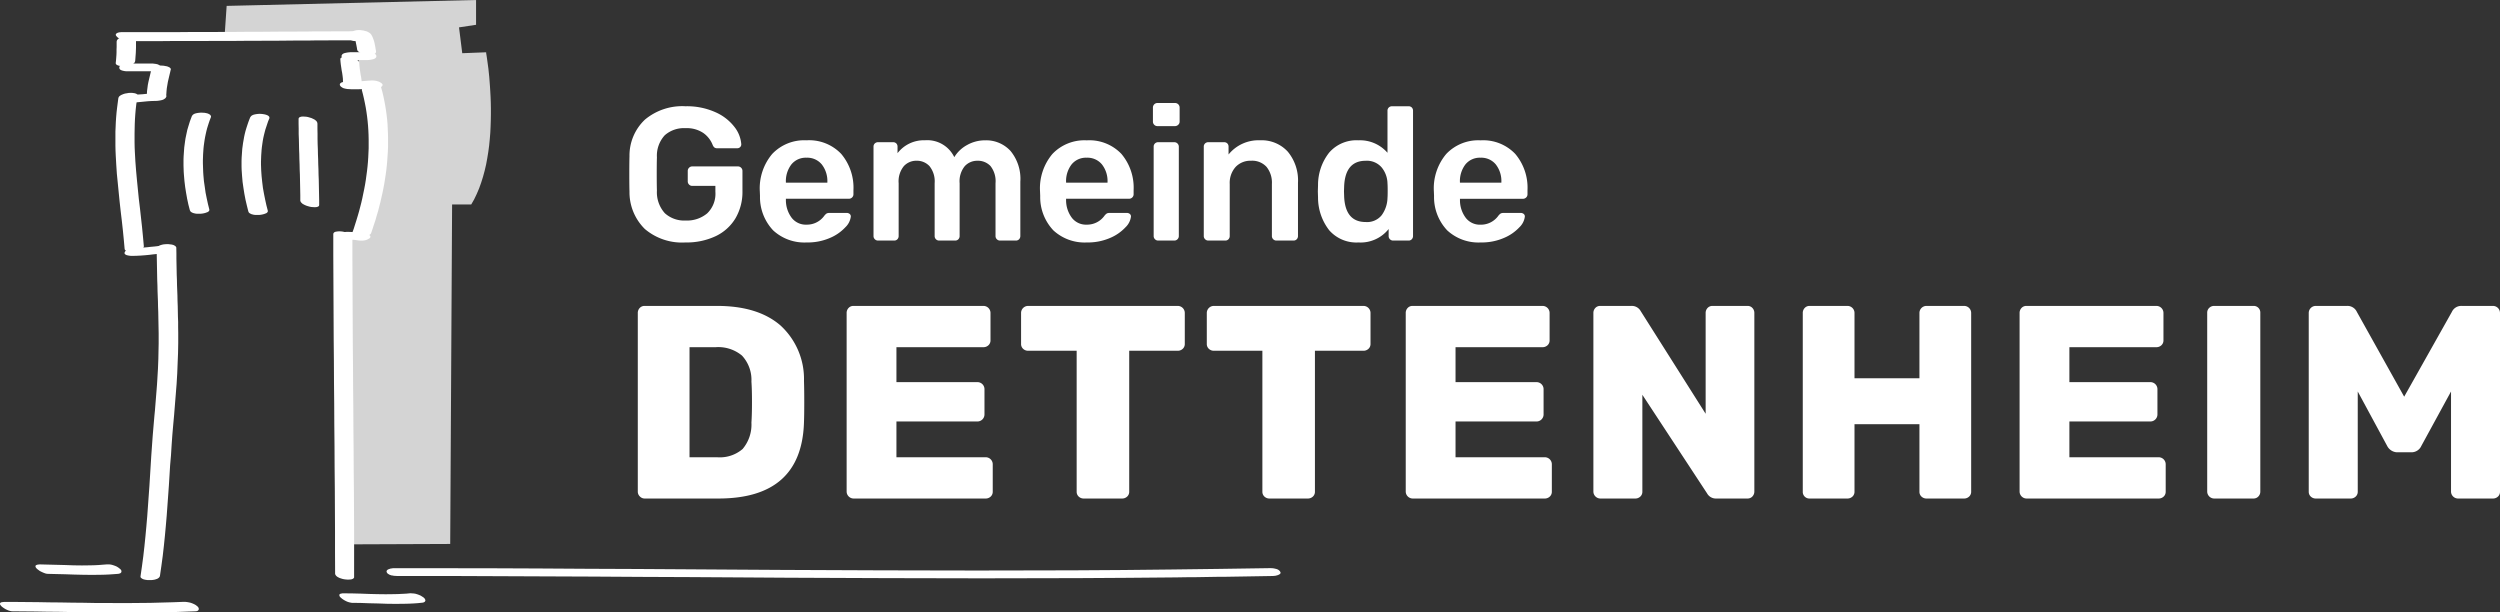 <?xml version="1.0" encoding="UTF-8"?>
<svg xmlns="http://www.w3.org/2000/svg" width="290.752" height="71.227" viewBox="0 0 290.752 71.227">
  <rect x="0" y="0" width="290.752" height="71.227" fill="#333333" stroke="none"/>
  <g id="Gruppe_1030" data-name="Gruppe 1030" transform="translate(-64 -10.849)">
    <path id="Pfad_9077" data-name="Pfad 9077" d="M7.722.22A6.675,6.675,0,0,1,3-1.342,5.991,5.991,0,0,1,1.21-5.7q-.022-.638-.022-2.046T1.21-9.79a5.741,5.741,0,0,1,1.8-4.279A6.763,6.763,0,0,1,7.722-15.62a8.081,8.081,0,0,1,3.487.693,5.667,5.667,0,0,1,2.211,1.716,3.7,3.7,0,0,1,.792,2.013.448.448,0,0,1-.132.33.476.476,0,0,1-.352.132h-2.31a.521.521,0,0,1-.33-.088.751.751,0,0,1-.2-.286A3.066,3.066,0,0,0,9.812-12.5a3.431,3.431,0,0,0-2.09-.572,3.358,3.358,0,0,0-2.409.825A3.515,3.515,0,0,0,4.4-9.68q-.022.638-.022,1.936,0,1.276.022,1.936a3.633,3.633,0,0,0,.924,2.629,3.344,3.344,0,0,0,2.42.847,3.649,3.649,0,0,0,2.508-.836A3.172,3.172,0,0,0,11.2-5.676v-.682H8.514a.509.509,0,0,1-.374-.154.509.509,0,0,1-.154-.374V-8.1A.509.509,0,0,1,8.14-8.47a.509.509,0,0,1,.374-.154h5.28a.536.536,0,0,1,.4.154.509.509,0,0,1,.154.374v2.332a6.048,6.048,0,0,1-.814,3.179A5.35,5.35,0,0,1,11.22-.506,7.926,7.926,0,0,1,7.722.22Zm14.1,0a5.347,5.347,0,0,1-3.905-1.408,5.626,5.626,0,0,1-1.529-4l-.022-.55a6.2,6.2,0,0,1,1.441-4.334A5.126,5.126,0,0,1,21.8-11.66a5.139,5.139,0,0,1,4.037,1.584,6.094,6.094,0,0,1,1.419,4.224v.462a.509.509,0,0,1-.154.374.536.536,0,0,1-.4.154H19.4v.176a3.414,3.414,0,0,0,.671,2.035,2.07,2.07,0,0,0,1.727.8A2.482,2.482,0,0,0,23.848-2.86a1.192,1.192,0,0,1,.308-.3.906.906,0,0,1,.374-.055h1.936a.543.543,0,0,1,.341.11.366.366,0,0,1,.143.308,2.047,2.047,0,0,1-.627,1.243A5.193,5.193,0,0,1,24.53-.308,6.5,6.5,0,0,1,21.824.22Zm2.4-6.952v-.044a3.149,3.149,0,0,0-.649-2.079A2.18,2.18,0,0,0,21.8-9.636a2.149,2.149,0,0,0-1.76.781A3.185,3.185,0,0,0,19.4-6.776v.044ZM30.118,0a.509.509,0,0,1-.374-.154.509.509,0,0,1-.154-.374V-10.912a.5.5,0,0,1,.154-.385.53.53,0,0,1,.374-.143h1.738a.52.52,0,0,1,.385.143.52.52,0,0,1,.143.385v.748a3.863,3.863,0,0,1,3.19-1.5A3.479,3.479,0,0,1,38.984-9.7a3.931,3.931,0,0,1,1.5-1.419,4.227,4.227,0,0,1,2.09-.539,3.841,3.841,0,0,1,2.948,1.232,5.087,5.087,0,0,1,1.144,3.586V-.528a.53.53,0,0,1-.143.374A.5.5,0,0,1,46.134,0H44.308a.509.509,0,0,1-.374-.154.509.509,0,0,1-.154-.374V-6.666a2.852,2.852,0,0,0-.583-2,2.008,2.008,0,0,0-1.529-.616,1.958,1.958,0,0,0-1.463.627,2.788,2.788,0,0,0-.6,1.991V-.528a.53.53,0,0,1-.143.374A.5.5,0,0,1,39.072,0H37.224a.509.509,0,0,1-.374-.154A.509.509,0,0,1,36.7-.528V-6.666A2.822,2.822,0,0,0,36.1-8.657a2,2,0,0,0-1.518-.627,1.958,1.958,0,0,0-1.463.627,2.788,2.788,0,0,0-.605,1.991V-.528a.53.53,0,0,1-.143.374A.5.5,0,0,1,31.988,0ZM54.406.22a5.347,5.347,0,0,1-3.9-1.408,5.626,5.626,0,0,1-1.529-4l-.022-.55a6.2,6.2,0,0,1,1.441-4.334,5.126,5.126,0,0,1,3.993-1.584,5.139,5.139,0,0,1,4.037,1.584A6.094,6.094,0,0,1,59.84-5.852v.462a.509.509,0,0,1-.154.374.536.536,0,0,1-.4.154h-7.3v.176a3.414,3.414,0,0,0,.671,2.035,2.07,2.07,0,0,0,1.727.8A2.482,2.482,0,0,0,56.43-2.86a1.192,1.192,0,0,1,.308-.3.906.906,0,0,1,.374-.055h1.936a.543.543,0,0,1,.341.11.366.366,0,0,1,.143.308,2.047,2.047,0,0,1-.627,1.243A5.193,5.193,0,0,1,57.112-.308,6.5,6.5,0,0,1,54.406.22Zm2.4-6.952v-.044a3.149,3.149,0,0,0-.649-2.079,2.18,2.18,0,0,0-1.771-.781,2.149,2.149,0,0,0-1.76.781,3.185,3.185,0,0,0-.638,2.079v.044Zm5.808-6.578a.509.509,0,0,1-.374-.154.509.509,0,0,1-.154-.374v-1.606a.536.536,0,0,1,.154-.4.509.509,0,0,1,.374-.154h2.024a.536.536,0,0,1,.4.154.536.536,0,0,1,.154.4v1.606a.493.493,0,0,1-.165.374.547.547,0,0,1-.385.154ZM62.7,0a.509.509,0,0,1-.374-.154.509.509,0,0,1-.154-.374V-10.912a.5.5,0,0,1,.154-.385.53.53,0,0,1,.374-.143h1.87a.509.509,0,0,1,.374.154.509.509,0,0,1,.154.374V-.528a.509.509,0,0,1-.154.374A.509.509,0,0,1,64.57,0Zm5.83,0a.509.509,0,0,1-.374-.154A.509.509,0,0,1,68-.528V-10.912a.5.5,0,0,1,.154-.385.53.53,0,0,1,.374-.143h1.826a.52.52,0,0,1,.385.143.52.52,0,0,1,.143.385v.9a4.48,4.48,0,0,1,3.674-1.65,4.106,4.106,0,0,1,3.212,1.32,5.229,5.229,0,0,1,1.188,3.63V-.528a.53.53,0,0,1-.143.374A.5.5,0,0,1,78.43,0H76.45a.509.509,0,0,1-.374-.154.509.509,0,0,1-.154-.374v-6.05A2.92,2.92,0,0,0,75.3-8.569,2.258,2.258,0,0,0,73.5-9.284a2.359,2.359,0,0,0-1.8.726,2.776,2.776,0,0,0-.682,1.98v6.05a.53.53,0,0,1-.143.374A.5.5,0,0,1,70.488,0ZM86,.22A4.2,4.2,0,0,1,82.588-1.2a6.188,6.188,0,0,1-1.3-3.795l-.022-.726.022-.726a6.08,6.08,0,0,1,1.287-3.773A4.2,4.2,0,0,1,86-11.66a4.222,4.222,0,0,1,3.366,1.452v-4.884a.5.5,0,0,1,.154-.385.53.53,0,0,1,.374-.143h1.914a.52.52,0,0,1,.385.143.52.52,0,0,1,.143.385V-.528a.53.53,0,0,1-.143.374A.5.5,0,0,1,91.806,0H90.024a.509.509,0,0,1-.374-.154A.509.509,0,0,1,89.5-.528v-.814A4.159,4.159,0,0,1,86,.22Zm.836-2.376a2.177,2.177,0,0,0,1.859-.8,3.555,3.555,0,0,0,.671-1.991q.022-.264.022-.836,0-.594-.022-.858a3.034,3.034,0,0,0-.682-1.87,2.263,2.263,0,0,0-1.848-.77q-2.354,0-2.508,2.9l-.022.66.022.66Q84.48-2.156,86.834-2.156ZM100.21.22a5.347,5.347,0,0,1-3.9-1.408,5.626,5.626,0,0,1-1.529-4l-.022-.55a6.2,6.2,0,0,1,1.441-4.334,5.126,5.126,0,0,1,3.993-1.584,5.139,5.139,0,0,1,4.037,1.584,6.094,6.094,0,0,1,1.419,4.224v.462a.509.509,0,0,1-.154.374.536.536,0,0,1-.4.154h-7.3v.176a3.414,3.414,0,0,0,.671,2.035,2.07,2.07,0,0,0,1.727.8,2.482,2.482,0,0,0,2.046-1.012,1.192,1.192,0,0,1,.308-.3.907.907,0,0,1,.374-.055h1.936a.543.543,0,0,1,.341.11.366.366,0,0,1,.143.308,2.047,2.047,0,0,1-.627,1.243,5.193,5.193,0,0,1-1.793,1.243A6.5,6.5,0,0,1,100.21.22Zm2.4-6.952v-.044a3.149,3.149,0,0,0-.649-2.079,2.18,2.18,0,0,0-1.771-.781,2.149,2.149,0,0,0-1.76.781,3.185,3.185,0,0,0-.638,2.079v.044ZM2.976,30a.768.768,0,0,1-.56-.24.768.768,0,0,1-.24-.56V8.432A.835.835,0,0,1,2.4,7.84a.753.753,0,0,1,.576-.24h8.416q4.736,0,7.36,2.256a8.438,8.438,0,0,1,2.752,6.48q.032.928.032,2.464T21.5,21.232Q21.184,30,11.552,30Zm8.416-4.8a4.057,4.057,0,0,0,2.976-.96,4.407,4.407,0,0,0,1.024-3.072q.064-.928.064-2.4T15.392,16.4a4.154,4.154,0,0,0-1.1-3.024,4.31,4.31,0,0,0-3.056-.976H8.192V25.2ZM27.264,30a.82.82,0,0,1-.8-.8V8.432a.835.835,0,0,1,.224-.592.753.753,0,0,1,.576-.24h15.1a.82.82,0,0,1,.832.832V11.6a.753.753,0,0,1-.24.576.835.835,0,0,1-.592.224H32.256v4.064h9.408a.82.82,0,0,1,.832.832v2.912a.82.82,0,0,1-.832.832H32.256V25.2H42.624a.82.82,0,0,1,.832.832V29.2a.753.753,0,0,1-.24.576.835.835,0,0,1-.592.224Zm26.784,0a.835.835,0,0,1-.592-.224.753.753,0,0,1-.24-.576V12.816H47.584a.835.835,0,0,1-.592-.224.753.753,0,0,1-.24-.576V8.432a.82.82,0,0,1,.832-.832H64.96a.82.82,0,0,1,.832.832v3.584a.753.753,0,0,1-.24.576.835.835,0,0,1-.592.224H59.328V29.2a.753.753,0,0,1-.24.576A.835.835,0,0,1,58.5,30Zm21.6,0a.835.835,0,0,1-.592-.224.753.753,0,0,1-.24-.576V12.816H69.184a.835.835,0,0,1-.592-.224.753.753,0,0,1-.24-.576V8.432a.82.82,0,0,1,.832-.832H86.56a.82.82,0,0,1,.832.832v3.584a.753.753,0,0,1-.24.576.835.835,0,0,1-.592.224H80.928V29.2a.753.753,0,0,1-.24.576A.835.835,0,0,1,80.1,30Zm16.64,0a.82.82,0,0,1-.8-.8V8.432a.835.835,0,0,1,.224-.592.753.753,0,0,1,.576-.24h15.1a.82.82,0,0,1,.832.832V11.6a.753.753,0,0,1-.24.576.835.835,0,0,1-.592.224H97.28v4.064h9.408a.82.82,0,0,1,.832.832v2.912a.82.82,0,0,1-.832.832H97.28V25.2h10.368a.82.82,0,0,1,.832.832V29.2a.753.753,0,0,1-.24.576.835.835,0,0,1-.592.224Zm21.824,0a.82.82,0,0,1-.8-.8V8.432a.835.835,0,0,1,.224-.592.753.753,0,0,1,.576-.24h3.616a1.171,1.171,0,0,1,1.088.608l7.552,11.936V8.432a.835.835,0,0,1,.224-.592.753.753,0,0,1,.576-.24h4.064a.753.753,0,0,1,.576.24.835.835,0,0,1,.224.592V29.168a.835.835,0,0,1-.224.592.753.753,0,0,1-.576.24h-3.616a1.171,1.171,0,0,1-1.088-.608l-7.52-11.456V29.2a.753.753,0,0,1-.24.576.835.835,0,0,1-.592.224Zm24.352,0a.767.767,0,0,1-.8-.8V8.432a.835.835,0,0,1,.224-.592.753.753,0,0,1,.576-.24h4.384a.82.82,0,0,1,.832.832v7.584h7.552V8.432a.82.82,0,0,1,.832-.832h4.352a.82.82,0,0,1,.832.832V29.2a.753.753,0,0,1-.24.576.835.835,0,0,1-.592.224h-4.352a.835.835,0,0,1-.592-.224.753.753,0,0,1-.24-.576V21.36H143.68V29.2a.753.753,0,0,1-.24.576.835.835,0,0,1-.592.224Zm25.216,0a.82.82,0,0,1-.8-.8V8.432a.835.835,0,0,1,.224-.592.753.753,0,0,1,.576-.24h15.1a.82.82,0,0,1,.832.832V11.6a.753.753,0,0,1-.24.576.835.835,0,0,1-.592.224H168.672v4.064h9.408a.82.82,0,0,1,.832.832v2.912a.82.82,0,0,1-.832.832h-9.408V25.2H179.04a.82.82,0,0,1,.832.832V29.2a.753.753,0,0,1-.24.576.835.835,0,0,1-.592.224ZM185.5,30a.82.82,0,0,1-.8-.8V8.4a.753.753,0,0,1,.24-.576.8.8,0,0,1,.56-.224h4.576a.767.767,0,0,1,.8.8V29.2a.8.8,0,0,1-.224.56.753.753,0,0,1-.576.24Zm11.84,0a.835.835,0,0,1-.592-.224.753.753,0,0,1-.24-.576V8.432a.82.82,0,0,1,.832-.832h3.616a1.2,1.2,0,0,1,1.152.7l5.5,9.856L213.152,8.3a1.2,1.2,0,0,1,1.152-.7h3.616a.82.82,0,0,1,.832.832V29.2a.753.753,0,0,1-.24.576.835.835,0,0,1-.592.224h-4.064a.82.82,0,0,1-.8-.8V17.552L209.6,23.888a1.254,1.254,0,0,1-1.12.736h-1.728a1.354,1.354,0,0,1-1.12-.736l-3.424-6.336V29.2a.753.753,0,0,1-.24.576.835.835,0,0,1-.592.224Z" transform="translate(136 38.827)" fill="#fff"></path>
    <g id="_2203233481792" data-name=" 2203233481792" transform="translate(64 10.849)">
      <path id="Pfad_7388" data-name="Pfad 7388" d="M590.9,6.193l2.776-.107.012.131.06.373.084.6.108.793.1.961.084,1.106.037.6.035.637.024.649.012.672v.7l-.012.709-.024.721-.035.733-.061.733-.072.732-.1.745-.119.733-.133.72-.168.721-.192.709-.216.686-.241.672-.277.649-.3.625-.336.588H589.72L589.5,63.267l-12.377.049-.107-35.891,2.078.108.024-.024.047-.084.073-.156.1-.252.107-.373.121-.493.06-.312.073-.336.06-.4.072-.42.06-.481.061-.529.072-.576.06-.637.049-.685.06-.745.047-.805.049-.865.035-.938.037-1,.024-1.069.024-1.141.011-1.227.012-1.285v-1.37l-.012-1.453-1.85-.529.625-5.191-15.92-.156L563.5.69,592.507.005V2.889l-1.983.3Z" transform="translate(-537.14 -0.005)" fill="#fff" opacity="0.789"></path>
      <path id="Pfad_7389" data-name="Pfad 7389" d="M969.977,1425.009h5.647l5.647.024,5.648.024,5.659.023,5.647.036,5.648.024,5.659.035,5.647.037,5.648.024,5.659.023,5.647.012,5.648.012,5.659-.012,5.647-.012,5.648-.035,5.647-.049.709-.012.709-.011h.7l.709-.012.709-.012.7-.012.709-.012h.7l.709-.012.709-.012.7-.011.709-.012.7-.012.709-.012.709-.012.7-.012.108-.012.144-.011.156-.037.17-.049.072-.035.072-.037.06-.035.049-.049.035-.047.012-.061-.012-.06-.035-.072-.049-.072-.06-.061-.072-.06-.072-.047-.084-.037-.1-.036-.1-.023-.1-.024-.2-.037-.193-.011h-.348l-5.647.084-5.648.072-5.659.06-5.647.036-5.648.012-5.647.011-5.659-.011-5.648-.012-5.647-.024-5.647-.024-5.659-.035-5.648-.037-5.647-.036-5.648-.023-5.647-.036-5.659-.024h-3.521l-.709-.011h-7.149l-.144.023-.168.024-.169.06-.072.024-.072.037-.06.047-.037.049-.035.047-.012.06.012.061.023.072.049.072.06.06.072.049.084.047.084.049.084.023.1.036.109.012.192.037.2.011.18.012Z" transform="translate(-923.62 -1358.023)" fill="#fff"></path>
      <path id="Pfad_7390" data-name="Pfad 7390" d="M21.388,1508.5l-1.3.049-1.3.035-1.3.036-1.309.012-1.3.012h-1.3l-1.309-.012h-1.3l-1.309-.024-1.3-.012-1.311-.023-1.3-.012-1.3-.024-1.3-.012-1.285-.012H.469l-.121.012-.1.012-.072.012-.06.024-.061.035-.035.024-.012.047-.012.037v.036l.012.047.024.049.072.095.1.108.131.1.145.1.168.1.168.084.168.072.168.049.156.035.145.012,1.322.012,1.334.012,1.334.024,1.322.011,1.334.024,1.334.012,1.334.024,1.322.012,1.334.011h2.668l1.322-.011,1.334-.012,1.322-.024,1.334-.047,1.322-.049h.084l.072-.024.061-.012.047-.023.047-.036.037-.035.024-.037.012-.047.012-.037v-.049l-.012-.047-.012-.06-.037-.049-.035-.047-.049-.061-.06-.047-.156-.121-.18-.1-.192-.084-.192-.072-.2-.047-.2-.036-.2-.024Z" transform="translate(0 -1438.506)" fill="#fff"></path>
      <path id="Pfad_7391" data-name="Pfad 7391" d="M97.117,1414.526l-.48.037-.469.037-.481.023-.48.012-.961.012-.962-.012-.973-.035-.961-.024-.961-.024-.949-.024h-.133l-.107.012-.1.012-.084.024-.061.024-.047.023-.037.036-.024.035-.011.037.011.037.012.047.012.049.072.1.108.107.133.1.144.108.156.084.18.084.168.072.168.061.157.035.144.012,1.01.024,1.021.024,1.022.035,1.021.024,1.034.012,1.021-.012.5-.012.506-.024.516-.035.492-.037.084-.012.072-.024.061-.011.047-.024.049-.036.035-.035.024-.037.024-.037v-.144l-.024-.047-.024-.049-.047-.06-.049-.049-.06-.047-.156-.121-.168-.107-.192-.085-.2-.072-.2-.06-.2-.037-.2-.011Z" transform="translate(-84.718 -1348.885)" fill="#fff"></path>
      <path id="Pfad_7392" data-name="Pfad 7392" d="M858.977,1487.024l-.48.047-.469.024-.481.024-.48.011-.962.012-.961-.012-.973-.023-.961-.037-.961-.024-.949-.011h-.241l-.1.023-.072.012-.072.024-.047.024-.037.035-.024.037v.084l.012.047.012.049.072.1.108.1.131.107.145.1.168.1.168.084.168.072.168.049.157.035.144.024,1.01.012,1.021.037,1.022.023,1.033.037,1.021.012,1.022-.012.5-.012.516-.024.506-.035.492-.049.084-.012.072-.011.061-.024.047-.024.049-.024.035-.035.024-.037.024-.047.011-.037v-.047l-.011-.049-.024-.047-.024-.061-.035-.047-.061-.047-.047-.061-.168-.108-.168-.107-.193-.084-.2-.073-.2-.06-.2-.035-.2-.012Z" transform="translate(-811.239 -1418.03)" fill="#fff"></path>
      <path id="Pfad_7393" data-name="Pfad 7393" d="M354.341,612.466v.625l.012.613.011.613.012.614.012.613.012.613.024.613.012.613.023.613.024.613.012.613.024.613.011.613.012.613.012.625.012.614v1.2l-.012.6-.012.6-.012.6-.023.6-.024.588-.037.6-.035.6-.037.6-.047.6-.049.6-.047.59-.049.6-.047.6-.06.6-.1,1.164-.1,1.178-.084,1.166-.084,1.178-.072,1.166-.073,1.177-.072,1.166-.084,1.166-.084,1.178-.084,1.166-.1,1.166-.108,1.164-.119,1.166-.133,1.178-.156,1.166-.168,1.166v.047l.012.049.023.047.037.037.047.035.049.037.06.035.072.037.168.049.18.035.2.024h.42l.217-.024.192-.035.18-.061.084-.024.072-.047.06-.037.061-.047.047-.049.037-.06.035-.06.012-.06.168-1.166.157-1.166.132-1.166.121-1.178.107-1.166.1-1.166.084-1.164.085-1.166.084-1.178.072-1.166.072-1.178L356,636.5l.072-1.166.084-1.178.1-1.166.108-1.178.047-.6.049-.6.047-.588.049-.6.047-.6.049-.6.035-.6.037-.6.024-.588.023-.6.024-.6.024-.6.012-.6.011-.6v-1.2l-.011-.613V621l-.024-.613-.012-.625-.012-.613-.024-.613-.011-.613-.024-.613-.024-.613-.012-.613-.024-.614-.011-.613-.012-.613-.012-.613v-.613l-.012-.613v-.06l-.024-.061-.035-.047-.037-.049-.047-.035-.061-.037-.072-.035-.072-.037-.18-.047-.192-.024-.2-.024h-.2l-.217.012-.2.024-.192.047-.168.06-.085.037-.072.037-.06.035-.047.049-.037.047-.037.061-.011.047Z" transform="translate(-336.113 -583.557)" fill="#fff"></path>
      <path id="Pfad_7394" data-name="Pfad 7394" d="M316.786,614.573l-.409.037-.42.049-.42.047-.409.037-.42.047-.42.037-.42.023-.422.012h-.156l-.192.024-.192.024-.191.047-.108.024-.084.035-.1.037-.084.049-.072.047-.073.06-.047.061-.049.072-.023.072-.012.06.012.061.035.047.049.049.06.035.072.037.084.023.168.037.169.024.144.012h.1l.492-.012.493-.024.492-.037.493-.047.492-.06.493-.049.492-.047.492-.049.121-.012.168-.035.18-.049.192-.06.084-.035.084-.037.072-.049.073-.047.047-.06.037-.061.023-.072v-.072l-.023-.072-.037-.061-.047-.06-.061-.035-.084-.037-.084-.024-.084-.024-.1-.011-.192-.012h-.192l-.156.012Z" transform="translate(-297.584 -586.036)" fill="#fff"></path>
      <path id="Pfad_7395" data-name="Pfad 7395" d="M289.613,233.46l-.072.553-.072.553-.061.539-.047.553-.037.553-.023.553-.024.541v1.646l.012.541.023.541.061,1.094.072,1.092.108,1.082.107,1.094.108,1.082.121,1.092.131,1.094.121,1.094.108,1.092.1,1.106.012.047.023.061.037.035.047.049.049.035.06.024.072.024.084.024.169.023.191.012h.2l.217-.024.2-.035.2-.049.192-.072.168-.072.072-.049.06-.035.061-.06.047-.049.037-.047.024-.061.011-.06v-.06l-.1-1.106-.107-1.094-.121-1.092-.121-1.094-.132-1.094-.108-1.08-.108-1.094-.1-1.082-.084-1.094-.06-1.092-.024-.541-.011-.541v-1.094l.011-.552.012-.541.024-.553.037-.553.047-.553.06-.541.072-.552.073-.553.012-.049-.012-.035-.024-.049-.037-.023-.047-.037-.06-.024-.061-.023-.072-.024-.156-.024-.18-.024h-.2l-.2.012-.2.037-.217.035-.192.061-.168.072-.084.037-.072.047-.072.047-.061.049-.047.06-.037.06-.023.061Z" transform="translate(-275.855 -222.009)" fill="#fff"></path>
      <path id="Pfad_7396" data-name="Pfad 7396" d="M303.884,234.215l.384-.012.373-.023.385-.037.373-.035.371-.037.385-.037.373-.023.385-.012h.156l.18-.012.2-.024.192-.035.108-.024.084-.024.1-.035.084-.049.072-.047.073-.049.06-.072.047-.072.024-.072.012-.061-.012-.06-.037-.047-.047-.049-.06-.037-.073-.035L308,233.17l-.168-.047-.168-.024-.144-.024h-.1l-.373.012-.385.024-.371.035-.385.037-.373.037-.373.023-.384.024-.373.012-.168.012-.18.012-.2.012-.192.035-.1.024-.1.035-.1.037-.084.037-.072.047-.072.06-.06.061-.049.072-.024.072-.011.06.011.061.037.047.049.049.06.047.072.024.072.035.168.049.168.024.145.011Z" transform="translate(-288.948 -222.26)" fill="#fff"></path>
      <path id="Pfad_7397" data-name="Pfad 7397" d="M368.759,164.644l-.084.361-.084.361-.084.348-.085.361-.072.361-.047.361-.049.373-.012.361v.06l.024.06.024.049.037.047.06.049.06.035.061.037.084.035.168.049.191.047.2.024.2.012.216-.012.2-.024.192-.035.18-.049.072-.024.072-.035.061-.049.047-.035.049-.049.035-.06.012-.047.012-.061.024-.373.035-.359.061-.361.06-.361.084-.361.084-.361.084-.348.084-.361.012-.049-.012-.047-.024-.049-.023-.035-.049-.037-.047-.047-.061-.024-.072-.037-.156-.06-.192-.035-.192-.037L370,164.2l-.2-.012-.2.012-.2.037-.18.035-.084.037-.084.035-.061.037-.072.047-.047.049-.049.047-.024.061Z" transform="translate(-351.156 -156.57)" fill="#fff"></path>
      <path id="Pfad_7398" data-name="Pfad 7398" d="M302.738,159.279h-2.62l-.168.012-.18.035-.191.037-.1.035-.084.037-.073.037-.072.047-.06.049-.049.06-.023.072v.072l.011.072.024.061.049.06.06.049.072.035.084.037.084.023.1.024.192.037.192.012h2.907l.156-.012.192-.037.18-.035.1-.037.084-.037.084-.035.072-.049.049-.047.047-.06.024-.061.012-.072-.012-.084-.037-.06-.047-.061-.06-.047-.073-.037-.072-.035-.1-.024-.1-.024-.191-.024-.18-.023h-.289Z" transform="translate(-285.243 -151.89)" fill="#fff"></path>
      <path id="Pfad_7399" data-name="Pfad 7399" d="M290.144,91.531v.625l-.012.312v.313l-.012.312-.023.312-.024.313-.037.312v.049l.024.047.024.049.035.035.049.037.047.024.073.035.072.024.156.037.192.023h.408l.217-.023.2-.037.192-.047.18-.061.072-.047.073-.037.072-.047.047-.049.049-.06.035-.047.024-.073.024-.06.024-.312.023-.313.024-.312.012-.313.012-.312v-1l-.024-.049-.024-.047-.047-.037-.049-.035-.06-.037-.072-.024-.072-.023-.168-.037-.192-.024-.2-.011-.217.011-.2.024-.2.049-.192.047-.168.072-.084.037-.072.047-.06.049-.049.047-.035.049-.037.06-.012.06Z" transform="translate(-276.579 -86.701)" fill="#fff"></path>
      <path id="Pfad_7400" data-name="Pfad 7400" d="M291.874,79.364h3.7l1.225-.012h3.7l1.237-.012H304.2l1.225-.011h1.238l1.225-.012h1.238l1.238-.012,1.225-.012h1.286l.637-.012H314.8l.637-.012h3.233v-.012l-.024-.023-.145-.049-.191-.047-.217-.049-.2-.047-.131-.024h-.037l-.445-.385v-.119l.024-.049.037-.047.084-.06.084-.037.072-.024.024-.012h-.037l-.121.012-.119.012h-.156l-.121.012h.012l.373.228.371.229.373.216.385.229-.108.072-.06.047-.012.012h.024l.131-.035.18-.024.156-.012.157-.012.168-.012h.156l.108-.012.131-.011.145-.037.119-.047.049-.037.035-.037.037-.035.024-.049v-.047l-.012-.06-.037-.061-.06-.072-.061-.072-.072-.06-.084-.061-.084-.047-.18-.1-.192-.072-.2-.061-.2-.035-.2-.024H318.2l-.24-.012H317.7l-.264.012-.264.012-.253.047-.119.037-.108.037-.108.047-.1.047-.047.049-.024.035-.024.037-.012.037v.035l.024.049.024.035.024.037.1.072.119.084.133.072.156.061.336.119.313.1.252.061.132.023.336.012.385-.012.192-.023.193-.037.084-.024.084-.035.072-.037.072-.037.049-.06.024-.047v-.061l-.012-.072-.024-.072-.024-.072-.035-.061-.049-.06-.06-.047-.06-.049-.061-.047-.084-.037-.156-.072-.192-.06-.192-.037-.216-.037-.217-.023-.216-.012-.2-.012H315.6l-.6.012h-1.791l-.588.012h-.6l-1.322.012h-1.309l-1.322.011-1.309.012h-1.322l-1.322.012h-1.311l-1.322.012h-2.631l-1.322.012h-6.585l-.108.012-.131.012-.145.035-.119.049-.049.035-.035.037-.037.035-.024.049v.06l.012.049.037.072.06.06.06.072.073.061.084.06.084.06.18.084.191.073.2.06.2.037.192.023Z" transform="translate(-276.83 -74.582)" fill="#fff"></path>
      <path id="Pfad_7401" data-name="Pfad 7401" d="M883.366,75.773l.121.229.084.216.084.24.06.229.047.24.049.24.047.241.037.24.024.084.035.06.061.061.072.06.084.049.084.047.108.047.1.037.216.049.2.047.193.024.131.023h.264l.157-.011.156-.024.072-.012.06-.037.061-.023.047-.049.037-.047.023-.061.012-.06v-.084l-.047-.24-.037-.241-.047-.24-.049-.24-.06-.229-.084-.24-.084-.216-.121-.229-.047-.072-.049-.06-.072-.073-.072-.047-.072-.047-.084-.049-.1-.047-.084-.037-.192-.047-.18-.049-.193-.024-.168-.023h-.229l-.18.011-.168.037-.084.024-.084.024-.06.035-.06.037-.037.047-.012.049v.06Z" transform="translate(-842.357 -71.88)" fill="#fff"></path>
      <path id="Pfad_7402" data-name="Pfad 7402" d="M859.065,130.8h-1.9l-.156.012-.192.023-.192.037-.1.024-.084.023-.084.037-.072.047-.061.049-.035.06-.037.061-.012.072.012.084.024.06.047.06.061.049.072.047.084.037.084.024.1.035.192.037.18.024.168.011h2.006l.168-.011.18-.024.192-.037.1-.024.084-.023.084-.037.072-.047.061-.049.047-.06.024-.06.012-.073-.012-.072-.024-.072-.047-.06-.061-.049-.072-.035-.072-.049-.1-.024-.084-.023-.192-.049-.192-.023-.156-.012Z" transform="translate(-816.421 -124.727)" fill="#fff"></path>
      <path id="Pfad_7403" data-name="Pfad 7403" d="M853.047,142.466l.024.324.035.324.049.325.047.324.061.324.047.325.037.324.012.336.011.061.024.072.024.06.047.06.049.049.06.06.072.049.072.047.169.084.191.072.2.049.2.047.2.024.2.012h.18l.168-.012.072-.024.073-.012.06-.023.047-.037.037-.037.024-.035.023-.037v-.047l-.011-.336-.037-.325-.047-.324-.061-.324-.047-.325-.049-.324-.035-.324-.024-.325v-.072l-.024-.06-.035-.061-.037-.06-.047-.06-.061-.049-.072-.047-.072-.049-.168-.084-.192-.072-.2-.06-.2-.049-.2-.023-.2-.012h-.18l-.168.023-.072.012-.072.024-.061.024-.047.023-.037.037-.035.037-.012.047Z" transform="translate(-813.468 -135.592)" fill="#fff"></path>
      <path id="Pfad_7404" data-name="Pfad 7404" d="M853.167,202.777h.744l.373-.012h.373l.373-.024.373-.023.371-.024.373-.037.108-.023.133-.037.131-.06.108-.072.037-.037.035-.047.024-.049.012-.047v-.049l-.024-.06-.047-.049-.061-.06-.084-.06-.084-.049-.084-.047-.1-.037-.192-.06-.192-.037-.216-.023h-.2l-.192.011-.193.012-.3.024-.3.024-.312.012-.3.011-.312.012h-1.01l-.144.012-.168.037-.157.047-.084.024-.072.037-.06.047-.037.037-.035.06-.012.06v.061l.035.072.049.072.06.06.072.049.072.047.085.049.095.035.1.024.1.024.193.035.2.012.18.012Z" transform="translate(-812.242 -192.396)" fill="#fff"></path>
      <path id="Pfad_7405" data-name="Pfad 7405" d="M883.712,212.974l.131.5.121.518.108.516.1.516.084.529.072.516.06.529.049.529.035.529.024.529.012.529v1.057l-.024.529-.024.53-.035.529-.049.529-.06.529-.072.529-.072.529-.084.516-.1.529-.108.516-.108.529-.119.516-.133.518-.131.5-.145.5-.156.516-.156.493-.157.5-.18.493-.011.06v.06l.011.049.024.047.037.037.047.047.049.024.06.037.156.047.168.037.192.023h.42l.2-.023.193-.037.192-.06.084-.024.084-.037.072-.047.06-.037.061-.047.047-.049.037-.047.024-.06.168-.493.168-.516.168-.5.144-.518.157-.516.131-.516.133-.516.119-.529.121-.529.108-.529.1-.529.084-.529.084-.541.072-.529.06-.541.049-.541.035-.529.037-.541.024-.541v-1.082l-.012-.529-.024-.541-.024-.529-.047-.541-.061-.529-.072-.529-.084-.529-.1-.529-.108-.529-.119-.516-.145-.529-.011-.06-.037-.049-.047-.047-.061-.049-.06-.035-.072-.037-.072-.024-.085-.023-.191-.024-.193-.012h-.217l-.2.024-.2.035-.2.049-.18.06-.156.072-.06.037-.061.047-.047.049-.049.035-.023.049-.024.047v.108Z" transform="translate(-841.633 -202.508)" fill="#fff"></path>
      <path id="Pfad_7406" data-name="Pfad 7406" d="M847.367,581.3l-.276-.047-.277-.037-.289-.035-.276-.012-.276-.012-.287-.012-.277-.012h-.289l-.121.012-.156.012-.193.012-.192.047-.084.024-.095.037-.073.035-.072.037-.06.06-.049.049-.023.072-.012.072.012.072.023.072.049.049.06.047.072.049.084.035.084.024.1.037.192.023.18.024.168.012h.613l.168.012-.06-.012h-.012l.024.012h.2l.108.012.119.012.108.011h-.06l.191.024.192.024.2.012h.2l.2-.024.2-.047.1-.037.084-.037.084-.047.084-.049.072-.047.049-.06.024-.049.011-.047-.011-.061-.012-.047-.037-.037-.047-.047-.1-.084-.121-.06-.131-.049Z" transform="translate(-804.832 -554.166)" fill="#fff"></path>
      <path id="Pfad_7407" data-name="Pfad 7407" d="M835.431,580.144v2.475l.012,2.463.012,2.463.012,2.475.012,2.463.023,2.464.012,2.475.024,2.463.012,2.463.024,2.475.011,2.464.024,2.463.012,2.463.012,2.475v2.464l.012,2.463v.072l.024.06.023.061.049.06.047.06.061.049.06.047.084.049.168.084.18.06.2.06.2.037.217.024.2.012.18-.012.168-.012.084-.024.06-.024.06-.023.049-.037.047-.037.024-.035.024-.049V615.12l-.012-2.475-.012-2.463-.024-2.463-.012-2.475-.023-2.464-.012-2.463-.024-2.475-.012-2.463-.023-2.463-.012-2.476-.012-2.463-.012-2.463-.012-2.475v-2.463l-.012-.073-.012-.06-.035-.06-.037-.06-.047-.049-.061-.06-.072-.049-.072-.035-.168-.084-.193-.073-.2-.047-.2-.047-.2-.024-.2-.012-.193.012-.168.024-.072.011-.072.024-.06.024-.049.035-.035.037-.037.037-.012.047Z" transform="translate(-796.669 -552.94)" fill="#fff"></path>
      <path id="Pfad_7408" data-name="Pfad 7408" d="M461.151,282.655l-.119.313-.121.324-.1.324-.1.325-.1.336-.072.336-.072.336-.072.348-.049.338-.047.348-.047.348-.024.348-.024.348-.024.361-.012.348v.709l.012.348.012.361.024.348.06.709.084.7.108.684.121.686.144.672.168.649.024.06.037.06.035.061.06.047.061.037.072.035.072.037.084.024.192.047.193.024h.42l.217-.024.191-.035.18-.049.157-.06.072-.024.06-.037.049-.035.047-.049.024-.035.024-.049v-.1l-.157-.625-.144-.66-.133-.661-.095-.672-.1-.684-.061-.686-.023-.348-.012-.348-.012-.348-.012-.348v-.348l.012-.348.012-.336.023-.348.024-.348.037-.338.047-.336.049-.336.06-.336.072-.336.072-.325.084-.324.1-.324.1-.313.108-.312.121-.313.023-.06v-.061l-.011-.047-.024-.047-.024-.049-.047-.047-.049-.037-.06-.037-.144-.072-.18-.047-.192-.037-.2-.012-.2-.012-.2.012-.2.024-.192.037-.084.023-.084.024-.072.037-.061.035-.06.037-.047.047-.037.049Z" transform="translate(-438.827 -269.174)" fill="#fff"></path>
      <path id="Pfad_7409" data-name="Pfad 7409" d="M606.509,285.518l-.133.324-.119.324-.108.325-.108.336-.1.336-.084.336-.072.336-.06.35-.061.336-.047.348-.047.348-.024.336-.024.348-.024.348-.011.348v.7l.011.359.024.35.024.348.06.7.1.7.108.685.131.684.157.674.168.672.023.061.024.06.049.06.06.049.06.035.072.037.073.037.084.023.192.049.191.023h.422l.216-.023.193-.037.18-.047.156-.061.072-.023.061-.037.047-.037.049-.047.023-.037.024-.047v-.1l-.168-.649-.144-.66-.133-.661-.121-.672-.084-.686-.072-.685-.024-.336-.023-.348-.012-.336-.012-.348v-.337l.012-.348.012-.336.023-.336.024-.348.037-.336.047-.337.049-.336.06-.336.072-.324.084-.338.084-.324.108-.324.108-.325.108-.324.131-.312.024-.061v-.06l-.012-.047-.012-.049-.035-.047-.049-.049-.047-.035-.061-.037-.144-.06-.168-.049-.192-.035-.2-.024-.216-.012-.2.012-.2.024-.18.035-.095.024-.073.024-.084.035-.06.037-.06.035-.049.049-.035.047Z" transform="translate(-577.395 -271.904)" fill="#fff"></path>
      <path id="Pfad_7410" data-name="Pfad 7410" d="M748.432,292.367v.59l.012.588v.59l.023.6.012.588.012.59.024.6.012.588.023.588.012.6.024.588.012.588.012.59.012.6.011.588v.661l.024.072.024.061.047.06.049.06.06.049.06.06.085.047.156.084.193.084.191.061.217.06.2.037.192.012.191.011.157-.011.084-.012.06-.024.06-.012.049-.035.035-.024.037-.037.012-.047.012-.037v-.6l-.012-.588-.012-.59-.012-.6-.012-.588-.024-.59-.011-.6-.024-.588-.012-.59-.024-.588-.012-.6-.023-.59-.012-.588v-.6l-.012-.59v-.588l-.012-.072-.012-.061-.035-.072-.037-.06-.047-.06-.061-.049-.072-.06-.072-.049-.168-.084-.18-.084-.2-.06-.2-.06-.2-.037-.2-.012-.18-.012-.168.012-.072.012-.072.024-.049.024-.06.023-.037.024-.023.037-.024.047Z" transform="translate(-713.707 -278.562)" fill="#fff"></path>
    </g>
  </g>
</svg>
